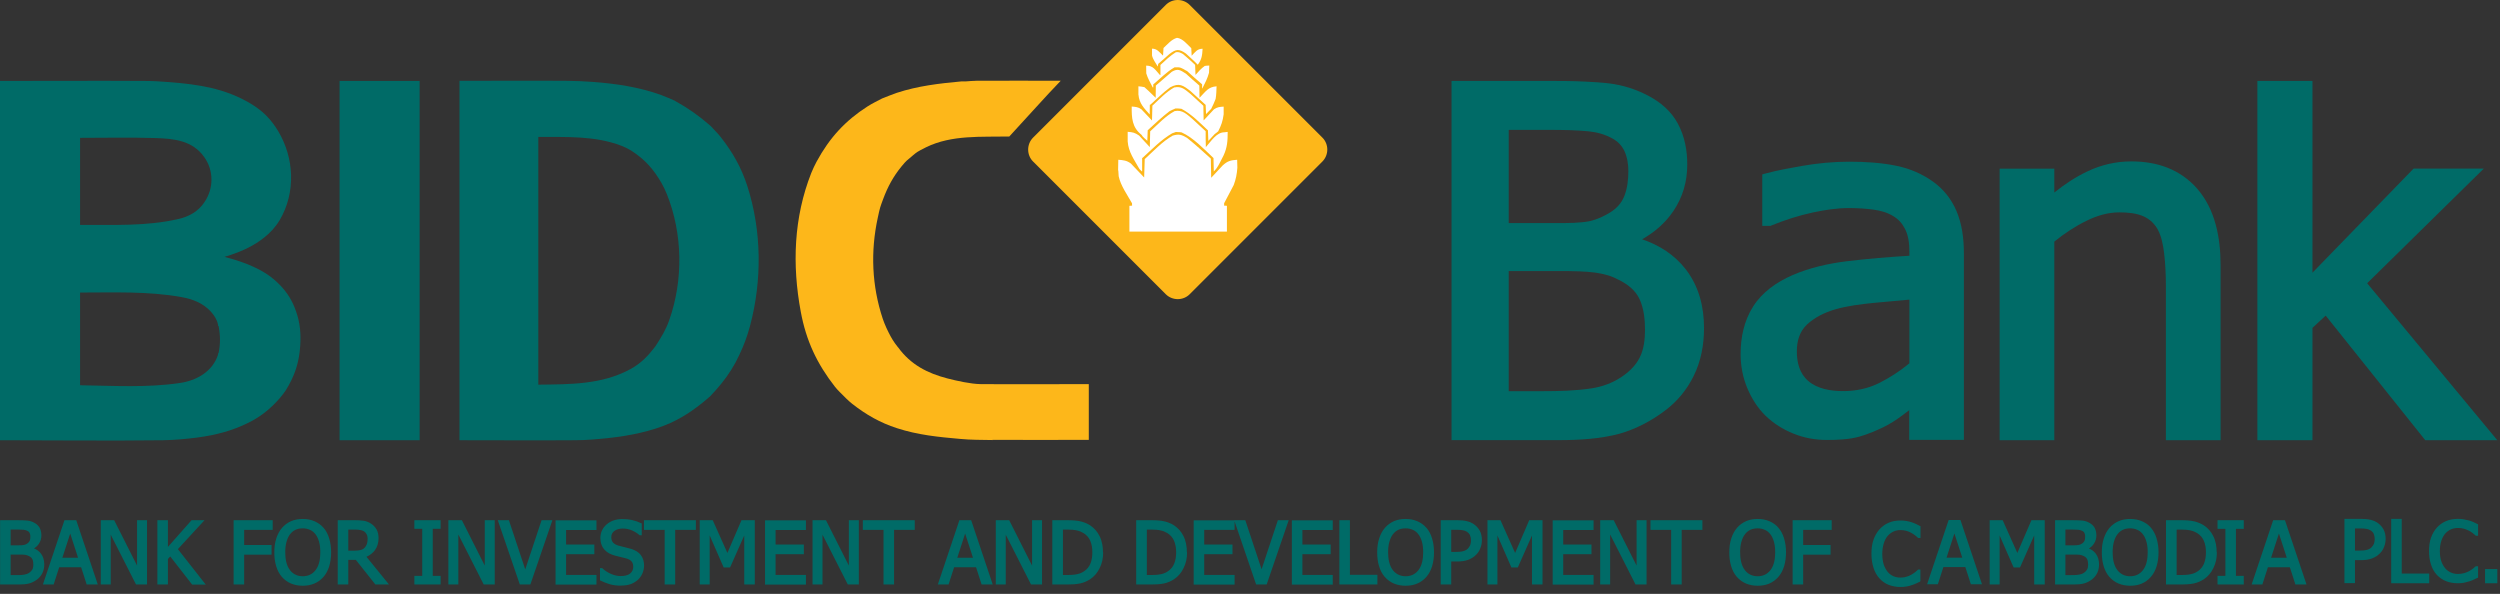 <svg viewBox="0 0 261 62" fill="none" xmlns="http://www.w3.org/2000/svg">
<rect x="0" y="0" width="261" height="62" fill="#333333" stroke="none"/>
<path fill-rule="evenodd" clip-rule="evenodd" d="M107.85 14.37L121.71 0.51C122.39 -0.17 123.51 -0.17 124.2 0.51L138.06 14.37C138.74 15.05 138.74 16.17 138.06 16.86L124.2 30.72C123.52 31.4 122.4 31.4 121.71 30.72L107.85 16.86C107.17 16.18 107.17 15.06 107.85 14.37Z" fill="#FDB71A"></path>
<path fill-rule="evenodd" clip-rule="evenodd" d="M128.85 54.31H130.01L131.71 59.43L133.41 54.31H134.54L132.24 61.02H131.14L128.89 54.43V55.32H125.72V56.85H128.67V57.86H125.72V60.02H128.89V61.03H124.62V54.32H128.84L128.85 54.31ZM3.55 57.26C3.84 57.37 4.09 57.55 4.28 57.8C4.52 58.12 4.62 58.51 4.62 58.91C4.62 59.22 4.57 59.53 4.43 59.82C4.3 60.08 4.13 60.29 3.91 60.47C3.66 60.66 3.39 60.81 3.09 60.9C2.74 61 2.35 61.02 1.99 61.02H0.01V54.31H1.84C2.04 54.31 2.25 54.31 2.45 54.32C2.6 54.32 2.74 54.34 2.89 54.35C3.14 54.38 3.37 54.46 3.59 54.58C3.82 54.71 4.02 54.88 4.15 55.12C4.27 55.36 4.32 55.62 4.32 55.89C4.32 56.21 4.24 56.51 4.06 56.77C3.93 56.97 3.75 57.13 3.56 57.26H3.55ZM8.47 59.22H6.18L5.6 61.02H4.48L6.73 54.31H7.96L10.21 61.02H9.05L8.47 59.22ZM11.56 55.82V61.02H10.52V54.31H11.92L14.31 59.05V54.31H15.35V61.02H14.2L11.56 55.82ZM17.78 58.08L17.53 58.36V61.02H16.43V54.31H17.53V57.1L20 54.31H21.35L18.57 57.33L21.48 61.03H20.06L17.77 58.09L17.78 58.08ZM25.49 55.32V56.9H28.35V57.91H25.49V61.02H24.39V54.31H28.47V55.32H25.49ZM33.77 55.09C34.05 55.41 34.24 55.79 34.36 56.19C34.51 56.66 34.57 57.17 34.57 57.66C34.57 58.15 34.51 58.65 34.37 59.12C34.24 59.53 34.05 59.91 33.77 60.23C33.5 60.54 33.18 60.77 32.8 60.93C32.42 61.09 32.01 61.15 31.6 61.15C31.19 61.15 30.76 61.08 30.38 60.92C30.01 60.76 29.7 60.53 29.43 60.23C29.15 59.91 28.96 59.53 28.84 59.13C28.69 58.66 28.64 58.16 28.64 57.67C28.64 57.18 28.69 56.67 28.85 56.2C28.98 55.8 29.17 55.42 29.45 55.1C29.71 54.8 30.03 54.57 30.39 54.41C30.78 54.24 31.19 54.18 31.61 54.18C32.03 54.18 32.45 54.25 32.84 54.42C33.2 54.58 33.52 54.8 33.77 55.1V55.09ZM37.16 58.45H36.36V61.02H35.26V54.31H37.04C37.35 54.31 37.68 54.32 37.98 54.37C38.25 54.41 38.51 54.52 38.74 54.67C38.98 54.83 39.17 55.03 39.31 55.27C39.47 55.55 39.52 55.87 39.52 56.18C39.52 56.64 39.41 57.07 39.14 57.44C38.91 57.75 38.61 57.97 38.26 58.13L40.61 61.02H39.19L37.15 58.45H37.16ZM44.08 60.12V55.21H43.26V54.31H46V55.21H45.18V60.12H46V61.02H43.26V60.12H44.08ZM47.85 55.82V61.02H46.81V54.31H48.22L50.61 59.05V54.31H51.65V61.02H50.5L47.86 55.82H47.85ZM54.84 59.43L56.54 54.31H57.67L55.37 61.02H54.27L51.97 54.31H53.13L54.83 59.43H54.84ZM59.1 55.32V56.85H62.05V57.86H59.1V60.02H62.27V61.03H58V54.32H62.27V55.33H59.1V55.32ZM64.87 61.14C64.47 61.14 64.04 61.11 63.65 60.99C63.33 60.89 63.01 60.77 62.71 60.62L62.64 60.59V59.31H62.87L62.9 59.34C63.17 59.59 63.48 59.79 63.82 59.93C64.13 60.06 64.46 60.14 64.8 60.14C65.14 60.14 65.53 60.09 65.79 59.87C66.01 59.69 66.11 59.46 66.11 59.18C66.11 58.98 66.07 58.78 65.95 58.63C65.82 58.46 65.61 58.37 65.41 58.31C65.23 58.26 65.05 58.21 64.87 58.17C64.66 58.12 64.45 58.07 64.25 58.02C64.04 57.96 63.83 57.89 63.63 57.79C63.44 57.69 63.28 57.57 63.13 57.41C62.98 57.25 62.87 57.07 62.8 56.87C62.71 56.64 62.68 56.4 62.68 56.16C62.68 55.59 62.91 55.12 63.33 54.75C63.79 54.35 64.36 54.19 64.96 54.19C65.31 54.19 65.66 54.22 66.01 54.3C66.33 54.37 66.64 54.48 66.93 54.62L67 54.65V55.88H66.77L66.74 55.85C66.52 55.65 66.26 55.5 65.99 55.38C65.69 55.25 65.37 55.18 65.03 55.18C64.72 55.18 64.4 55.24 64.14 55.43C63.93 55.59 63.82 55.8 63.82 56.07C63.82 56.28 63.86 56.48 64 56.64C64.15 56.81 64.36 56.9 64.56 56.96C64.78 57.02 65 57.07 65.22 57.13C65.44 57.18 65.66 57.24 65.88 57.3C66.27 57.42 66.66 57.62 66.91 57.96C67.15 58.28 67.24 58.65 67.24 59.05C67.24 59.32 67.18 59.59 67.08 59.84C66.97 60.09 66.82 60.32 66.62 60.51C66.4 60.71 66.15 60.86 65.88 60.97C65.56 61.09 65.2 61.13 64.86 61.13L64.87 61.14ZM69.39 55.32H67.23V54.31H72.65V55.32H70.49V61.02H69.39V55.32ZM77.7 55.9L76.22 59.24H75.55L74.09 55.9V61.02H73.05V54.31H74.41L75.94 57.73L77.41 54.31H78.8V61.02H77.7V55.9ZM80.97 55.32V56.85H83.92V57.86H80.97V60.02H84.14V61.03H79.87V54.32H84.14V55.33H80.97V55.32ZM85.87 55.82V61.02H84.83V54.31H86.23L88.62 59.05V54.31H89.66V61.02H88.51L85.87 55.82ZM92.24 55.32H90.08V54.31H95.5V55.32H93.34V61.02H92.24V55.32ZM101.9 59.22H99.61L99.03 61.02H97.91L100.16 54.31H101.39L103.64 61.02H102.48L101.9 59.22ZM105 55.82V61.02H103.96V54.31H105.36L107.75 59.05V54.31H108.79V61.02H107.64L105 55.82ZM115.17 57.67C115.17 58.25 115.06 58.81 114.8 59.32C114.57 59.79 114.24 60.19 113.8 60.48C113.48 60.68 113.14 60.83 112.77 60.91C112.35 61 111.89 61.02 111.46 61.02H109.86V54.31H111.44C111.91 54.31 112.44 54.33 112.89 54.45C113.21 54.54 113.53 54.66 113.8 54.84C114.24 55.13 114.57 55.51 114.8 55.98C115.06 56.5 115.15 57.09 115.15 57.67H115.17ZM123.93 57.67C123.93 58.25 123.82 58.81 123.56 59.32C123.33 59.79 123 60.19 122.56 60.48C122.24 60.68 121.9 60.83 121.53 60.91C121.11 61 120.65 61.02 120.22 61.02H118.62V54.31H120.2C120.67 54.31 121.2 54.33 121.65 54.45C121.97 54.54 122.29 54.66 122.56 54.84C123 55.13 123.33 55.51 123.56 55.98C123.82 56.5 123.91 57.09 123.91 57.67H123.93ZM135.97 55.32V56.85H138.92V57.86H135.97V60.02H139.14V61.03H134.87V54.32H139.14V55.33H135.97V55.32ZM140.93 60.01H143.8V61.02H139.83V54.31H140.93V60.01ZM148.91 55.09C149.19 55.41 149.38 55.79 149.5 56.19C149.65 56.66 149.71 57.17 149.71 57.66C149.71 58.15 149.65 58.65 149.51 59.12C149.38 59.53 149.19 59.91 148.91 60.23C148.64 60.54 148.32 60.77 147.94 60.93C147.56 61.09 147.15 61.15 146.74 61.15C146.33 61.15 145.9 61.08 145.52 60.92C145.15 60.76 144.84 60.53 144.57 60.23C144.29 59.91 144.1 59.53 143.98 59.13C143.83 58.66 143.78 58.16 143.78 57.67C143.78 57.18 143.83 56.67 143.99 56.2C144.12 55.8 144.31 55.42 144.59 55.1C144.85 54.8 145.17 54.57 145.53 54.41C145.92 54.24 146.33 54.18 146.75 54.18C147.17 54.18 147.59 54.25 147.98 54.42C148.34 54.58 148.66 54.8 148.91 55.1V55.09ZM151.51 58.61V61.02H150.41V54.31H152.14C152.47 54.31 152.82 54.33 153.14 54.41C153.41 54.47 153.66 54.58 153.89 54.74C154.14 54.92 154.34 55.14 154.49 55.41C154.65 55.71 154.71 56.05 154.71 56.39C154.71 56.68 154.66 56.96 154.55 57.23C154.45 57.49 154.31 57.72 154.11 57.91C153.88 58.15 153.6 58.32 153.29 58.44C152.92 58.58 152.5 58.62 152.12 58.62H151.52L151.51 58.61ZM159.94 55.9L158.46 59.24H157.79L156.33 55.9V61.02H155.29V54.31H156.65L158.18 57.73L159.65 54.31H161.04V61.02H159.94V55.9ZM163.2 55.32V56.85H166.15V57.86H163.2V60.02H166.37V61.03H162.1V54.32H166.37V55.33H163.2V55.32ZM168.1 55.82V61.02H167.06V54.31H168.47L170.86 59.05V54.31H171.9V61.02H170.75L168.11 55.82H168.1ZM174.47 55.32H172.31V54.31H177.73V55.32H175.57V61.02H174.47V55.32ZM185.66 55.09C185.94 55.41 186.13 55.79 186.25 56.19C186.4 56.66 186.46 57.17 186.46 57.66C186.46 58.15 186.4 58.65 186.26 59.12C186.13 59.53 185.94 59.91 185.66 60.23C185.39 60.54 185.07 60.77 184.7 60.93C184.32 61.09 183.91 61.15 183.5 61.15C183.09 61.15 182.66 61.08 182.28 60.92C181.91 60.76 181.6 60.53 181.33 60.23C181.05 59.91 180.86 59.53 180.74 59.13C180.59 58.66 180.54 58.16 180.54 57.67C180.54 57.18 180.59 56.67 180.75 56.2C180.88 55.8 181.07 55.42 181.35 55.1C181.61 54.8 181.93 54.57 182.29 54.41C182.68 54.24 183.09 54.18 183.51 54.18C183.93 54.18 184.35 54.25 184.74 54.42C185.1 54.58 185.42 54.8 185.67 55.1L185.66 55.09ZM188.25 55.32V56.9H191.11V57.91H188.25V61.02H187.15V54.31H191.23V55.32H188.25ZM1.11 55.29V56.93H1.96C2.14 56.93 2.35 56.93 2.52 56.89C2.65 56.86 2.76 56.8 2.87 56.73C2.97 56.66 3.05 56.57 3.1 56.46C3.16 56.32 3.17 56.15 3.17 56C3.17 55.88 3.15 55.76 3.1 55.65C3.06 55.56 2.99 55.49 2.9 55.44C2.77 55.37 2.63 55.33 2.49 55.31C2.26 55.29 2.03 55.28 1.8 55.28H1.1L1.11 55.29ZM1.11 57.9V60.04H1.68C1.96 60.04 2.27 60.04 2.54 59.99C2.73 59.96 2.9 59.9 3.06 59.79C3.19 59.7 3.3 59.59 3.38 59.45C3.46 59.3 3.48 59.11 3.48 58.95C3.48 58.77 3.46 58.57 3.39 58.4C3.32 58.24 3.18 58.13 3.02 58.05C2.96 58.02 2.9 57.99 2.83 57.97C2.76 57.95 2.69 57.93 2.62 57.92C2.53 57.91 2.43 57.9 2.34 57.9C2.21 57.9 2.08 57.9 1.96 57.9H1.11ZM8.15 58.23L7.33 55.7L6.51 58.23H8.16H8.15ZM33.44 57.66C33.44 57.29 33.41 56.91 33.31 56.56C33.23 56.28 33.12 56.01 32.94 55.78C32.79 55.58 32.6 55.42 32.37 55.32C32.13 55.21 31.87 55.16 31.61 55.16C31.35 55.16 31.08 55.2 30.85 55.31C30.62 55.42 30.43 55.58 30.28 55.78C30.1 56.01 29.99 56.29 29.91 56.57C29.81 56.92 29.78 57.3 29.78 57.66C29.78 58.29 29.88 59.02 30.28 59.53C30.62 59.96 31.07 60.16 31.61 60.16C32.15 60.16 32.6 59.96 32.94 59.53C33.34 59.02 33.44 58.3 33.44 57.66ZM36.36 55.3V57.49H36.99C37.2 57.49 37.42 57.47 37.62 57.43C37.79 57.39 37.94 57.32 38.06 57.19C38.17 57.08 38.25 56.95 38.3 56.8C38.36 56.63 38.38 56.44 38.38 56.25C38.38 56.1 38.36 55.94 38.29 55.8C38.23 55.67 38.14 55.57 38.03 55.49C37.91 55.41 37.78 55.36 37.65 55.34C37.46 55.3 37.26 55.29 37.07 55.29H36.35L36.36 55.3ZM101.58 58.23L100.76 55.7L99.94 58.23H101.58ZM110.97 55.3V60.03H111.5C111.82 60.03 112.15 60.01 112.47 59.94C112.74 59.88 112.98 59.78 113.21 59.62C113.49 59.43 113.7 59.17 113.83 58.86C113.99 58.49 114.04 58.06 114.04 57.65C114.04 57.24 113.98 56.81 113.81 56.43C113.66 56.1 113.43 55.85 113.13 55.66C112.92 55.53 112.68 55.43 112.44 55.38C112.14 55.31 111.81 55.29 111.5 55.29H110.97V55.3ZM119.73 55.3V60.03H120.26C120.58 60.03 120.91 60.01 121.23 59.94C121.5 59.88 121.74 59.78 121.96 59.62C122.24 59.43 122.45 59.17 122.58 58.86C122.74 58.49 122.79 58.06 122.79 57.65C122.79 57.24 122.73 56.81 122.56 56.43C122.41 56.1 122.18 55.85 121.88 55.66C121.67 55.53 121.43 55.43 121.19 55.38C120.89 55.31 120.56 55.29 120.26 55.29H119.73V55.3ZM148.58 57.66C148.58 57.29 148.55 56.91 148.45 56.56C148.37 56.28 148.26 56.01 148.08 55.78C147.93 55.58 147.74 55.42 147.51 55.32C147.27 55.21 147.01 55.16 146.75 55.16C146.49 55.16 146.22 55.2 145.99 55.31C145.76 55.42 145.57 55.58 145.42 55.78C145.24 56.01 145.13 56.29 145.05 56.57C144.95 56.92 144.92 57.3 144.92 57.66C144.92 58.29 145.02 59.02 145.42 59.53C145.76 59.96 146.21 60.16 146.75 60.16C147.29 60.16 147.74 59.96 148.08 59.53C148.48 59.02 148.58 58.3 148.58 57.66ZM151.51 55.3V57.62H151.97C152.23 57.62 152.52 57.61 152.77 57.54C152.95 57.49 153.11 57.41 153.24 57.28C153.35 57.17 153.43 57.04 153.49 56.9C153.55 56.74 153.57 56.57 153.57 56.41C153.57 56.23 153.54 56.05 153.47 55.88C153.4 55.73 153.3 55.62 153.17 55.53C153.04 55.44 152.89 55.39 152.74 55.36C152.53 55.32 152.31 55.31 152.1 55.31H151.52L151.51 55.3ZM185.33 57.66C185.33 57.29 185.3 56.91 185.2 56.56C185.12 56.28 185.01 56.01 184.83 55.78C184.68 55.58 184.49 55.42 184.26 55.32C184.02 55.21 183.76 55.16 183.5 55.16C183.24 55.16 182.97 55.2 182.74 55.31C182.51 55.42 182.32 55.58 182.17 55.78C181.99 56.01 181.88 56.29 181.8 56.57C181.7 56.92 181.67 57.3 181.67 57.66C181.67 58.29 181.77 59.02 182.17 59.53C182.51 59.96 182.96 60.16 183.5 60.16C184.04 60.16 184.49 59.96 184.83 59.53C185.23 59.02 185.33 58.3 185.33 57.66Z" fill="#006B67"></path>
<path fill-rule="evenodd" clip-rule="evenodd" d="M103.63 45.941C102.51 45.921 101.33 45.931 100.22 45.821C97.95 45.621 95.82 45.411 93.64 44.701C91.9 44.141 90.41 43.291 88.96 42.151C88.52 41.801 88.14 41.401 87.75 41.011C87.55 40.811 87.35 40.611 87.18 40.391C85.3 37.991 84.16 35.581 83.6 32.541C82.69 27.661 82.86 22.711 84.7 18.051C84.86 17.651 85.05 17.261 85.25 16.881C86.6 14.391 88.24 12.601 90.57 11.111C91.05 10.801 91.58 10.551 92.09 10.281C92.12 10.261 92.16 10.261 92.19 10.241C92.67 10.061 93.15 9.851 93.63 9.691C95.83 8.971 98.05 8.711 100.35 8.501C100.5 8.501 100.64 8.501 100.79 8.501C101.18 8.481 101.57 8.431 101.96 8.431C104.88 8.411 107.82 8.431 110.74 8.431C109.2 10.021 107.19 12.291 105.37 14.251C102.48 14.311 99.36 14.061 96.69 15.371C95.69 15.871 95.7 15.901 95.31 16.221C94.67 16.761 94.64 16.741 94.13 17.361C93.26 18.421 92.67 19.511 92.19 20.811C91.88 21.651 91.87 21.651 91.64 22.731C90.87 26.261 91.02 29.851 92.16 33.281C92.38 33.921 92.66 34.521 92.99 35.131C93.24 35.601 93.68 36.191 93.73 36.231C93.74 36.241 93.75 36.251 93.76 36.261C95.08 38.081 96.84 38.971 98.92 39.511C99.89 39.761 101.37 40.091 102.37 40.101C106.13 40.131 109.9 40.101 113.67 40.101V45.921C110.32 45.921 106.97 45.941 103.61 45.921" fill="#FDB71A"></path>
<path d="M43.81 8.449H35.45V45.959H43.81V8.449Z" fill="#006B67"></path>
<path fill-rule="evenodd" clip-rule="evenodd" d="M68.43 36.129C68.43 36.129 68.46 36.109 68.46 36.099C69.02 35.239 69.52 34.419 69.86 33.449C71.35 29.239 71.28 24.419 69.62 20.269C69.46 19.879 69.28 19.489 69.07 19.119C68.22 17.659 67.37 16.689 65.98 15.779C65.63 15.549 65.26 15.369 64.88 15.219C62.11 14.159 59.13 14.309 56.2 14.299V40.159C59.53 40.119 62.82 40.159 65.81 38.539C66.93 37.929 67.66 37.159 68.44 36.139M47.97 45.959C52.01 45.959 56.06 45.989 60.1 45.959C60.67 45.959 61.23 45.929 61.79 45.889C64.1 45.719 66.33 45.429 68.53 44.719C69.02 44.559 69.51 44.379 69.99 44.159C71.55 43.449 72.84 42.509 74.13 41.379C74.15 41.369 74.16 41.349 74.17 41.339C74.99 40.479 75.73 39.589 76.36 38.579C76.67 38.089 76.95 37.569 77.19 37.039C77.66 36.059 78.02 35.079 78.3 34.039C79.57 29.259 79.53 24.129 78.02 19.419C77.4 17.499 76.49 15.899 75.25 14.319C74.92 13.899 74.53 13.529 74.17 13.129C74.16 13.129 74.15 13.109 74.13 13.099C72.98 12.099 71.84 11.289 70.5 10.549C70.48 10.539 70.46 10.519 70.44 10.509C69.98 10.319 69.52 10.099 69.05 9.929C66.69 9.079 64.35 8.739 61.86 8.549C60.97 8.479 60.07 8.449 59.17 8.439C55.44 8.409 51.7 8.439 47.97 8.439V45.949V45.959Z" fill="#006B67"></path>
<path fill-rule="evenodd" clip-rule="evenodd" d="M15.07 8.451C15.94 8.451 16.8 8.501 17.66 8.571C20.72 8.811 23.49 9.221 26.16 10.811C27.42 11.571 28.27 12.411 29.04 13.691C30.73 16.511 30.89 20.101 29.21 22.961C28.78 23.691 28.24 24.271 27.59 24.791C26.53 25.641 25.38 26.171 24.09 26.611C23.5 26.811 23.49 26.781 23.46 26.821C24.78 27.171 25.99 27.571 27.2 28.221C27.98 28.641 28.62 29.131 29.23 29.761C30.03 30.591 30.54 31.441 30.92 32.541C31.34 33.741 31.43 34.891 31.34 36.141C31.22 37.901 30.75 39.301 29.8 40.801C29.63 41.051 29.44 41.291 29.24 41.531C28.28 42.641 27.25 43.481 25.94 44.131C24.23 44.981 22.55 45.411 20.66 45.671C19.44 45.831 18.21 45.941 16.99 45.961C11.32 46.031 5.66 45.961 0 45.961V8.451C5.02 8.451 10.04 8.421 15.06 8.451M8.36 23.481V14.391C10.96 14.391 13.56 14.331 16.16 14.411C18.17 14.471 20.08 14.661 21.31 16.381C22.33 17.791 22.32 19.671 21.35 21.101C20.68 22.091 19.76 22.601 18.6 22.871C15.22 23.641 11.82 23.461 8.36 23.481ZM22.77 37.011C22.2 38.801 20.51 39.741 18.74 39.991C15.33 40.491 11.81 40.271 8.36 40.221V30.541C11.9 30.541 15.45 30.391 18.92 31.011C20.13 31.231 21.19 31.631 22.03 32.551C22.36 32.921 22.67 33.391 22.76 33.891C22.76 33.941 22.76 33.991 22.79 34.041C22.79 34.041 22.82 34.021 22.82 34.041C23.01 35.021 23.02 35.871 22.82 36.871C22.82 36.881 22.79 36.861 22.79 36.871C22.76 36.911 22.76 36.961 22.76 37.011H22.77Z" fill="#006B67"></path>
<path fill-rule="evenodd" clip-rule="evenodd" d="M121.41 5.809C121.41 5.809 121.44 5.849 121.47 5.009C121.9 4.619 122.3 4.109 122.88 3.949C123.48 4.019 123.95 4.639 124.37 5.029C124.39 5.289 124.4 5.559 124.41 5.819C124.79 5.429 124.99 5.089 125.55 5.089C125.51 5.779 125.47 6.189 125.05 6.759C124.956 6.646 124.543 6.256 123.81 5.589C123.07 5.059 122.75 5.139 122.09 5.639C121.7 5.979 121.31 6.329 120.92 6.669C120.91 6.759 120.88 6.859 120.87 6.949C120.67 6.589 120.36 6.209 120.27 5.789C120.27 5.549 120.27 5.319 120.27 5.079C120.81 5.079 121.04 5.449 121.42 5.809" fill="white"></path>
<path fill-rule="evenodd" clip-rule="evenodd" d="M123.88 7.401C123.32 7.071 123.24 6.991 122.62 7.031C121.78 7.511 121.14 8.201 120.4 8.811V9.121H120.34C120.09 8.631 119.83 8.191 119.67 7.661C119.67 7.391 119.66 7.121 119.66 6.851C120.39 6.851 120.59 7.271 121.08 7.811C121.08 7.811 121.103 7.821 121.15 7.841V6.781C121.66 6.311 122.17 5.811 122.76 5.451C123.05 5.401 123.25 5.501 123.5 5.641C123.967 6.034 124.39 6.411 124.77 6.771C124.79 7.121 124.8 7.471 124.81 7.821C125.13 7.471 125.39 7.151 125.78 6.881C125.92 6.881 125.95 6.841 126.25 6.841C126.25 7.091 126.23 7.351 126.22 7.601C126.06 8.191 125.81 8.671 125.53 9.221H125.5V8.801C125.32 8.671 124.09 7.571 123.89 7.381" fill="white"></path>
<path fill-rule="evenodd" clip-rule="evenodd" d="M118.85 9.88V9.01C119.09 9.02 119.25 9.06 119.48 9.1C119.7 9.287 120.09 9.657 120.65 10.21C120.65 9.78 120.66 9.35 120.67 8.93C121.23 8.45 121.78 7.97 122.34 7.49C122.98 7.12 123.22 7.32 123.81 7.69C124.09 7.95 124.97 8.74 125.21 8.93C125.21 9.36 125.23 9.78 125.23 10.21C125.89 9.54 126.12 9.08 127.01 9.01C126.99 9.46 126.99 9.89 126.91 10.33C126.79 10.65 126.636 10.993 126.45 11.36C126.27 11.54 126.09 11.73 125.91 11.91C125.9 11.59 125.88 11.27 125.87 10.95C125.34 10.47 124.82 10 124.3 9.52C123.52 8.91 123.11 8.61 122.16 9.12C121.43 9.66 120.78 10.31 120.11 10.92C120.09 10.92 120.07 10.92 120.04 10.94C120.04 11.28 120.03 11.62 120.03 11.95C119.45 11.32 118.93 10.78 118.86 9.91" fill="white"></path>
<path fill-rule="evenodd" clip-rule="evenodd" d="M120.27 12.561C120.29 12.051 120.3 11.551 120.31 11.031C121.02 10.381 121.73 9.611 122.58 9.131C123.34 8.981 123.66 9.301 124.28 9.801C124.73 10.211 125.18 10.631 125.63 11.041C125.63 11.551 125.66 12.061 125.66 12.571C126.02 12.181 126.38 11.801 126.74 11.411C127.1 11.171 127.32 11.161 127.75 11.131V11.931C127.65 12.661 127.51 13.061 127.18 13.711C127.05 13.811 126.92 13.911 126.8 14.011C126.69 14.141 126.24 14.621 126.15 14.711C126.13 14.341 126.12 13.971 126.11 13.611C125.23 12.781 124.42 11.941 123.35 11.361C123.24 11.361 123.21 11.321 122.72 11.321C122.68 11.361 122.58 11.361 122.08 11.621C121.28 12.241 120.56 12.921 119.82 13.601C119.81 13.971 119.8 14.331 119.78 14.701C119.6 14.531 119.28 14.291 119.17 14.071C118.18 13.291 118.14 12.311 118.15 11.121C118.59 11.161 118.81 11.171 119.15 11.401C119.52 11.791 119.89 12.181 120.26 12.571" fill="white"></path>
<path fill-rule="evenodd" clip-rule="evenodd" d="M126.72 17.91C126.71 17.44 126.7 16.97 126.69 16.5C125.71 15.58 124.61 14.39 123.36 13.82C123.25 13.82 123.22 13.78 122.76 13.78C122.76 13.78 122.63 13.826 122.37 13.92C121.2 14.6 120.27 15.59 119.27 16.49H119.24V17.89H119.2C119.12 17.81 119.04 17.73 118.96 17.65C118.42 16.68 117.81 15.88 117.73 14.77V13.76C118.29 13.81 118.46 13.84 118.92 14.15C119.29 14.55 119.66 14.95 120.04 15.36C120.05 14.81 120.06 14.26 120.08 13.71C120.9 12.97 121.66 12.13 122.63 11.6C123.45 11.43 123.91 11.94 124.51 12.44C124.96 12.86 125.42 13.28 125.87 13.7C125.87 14.25 125.87 14.81 125.89 15.36C125.91 15.35 125.93 15.32 125.94 15.3C126.43 14.76 127 13.81 127.83 13.81C127.83 13.81 127.944 13.796 128.17 13.77C128.17 14.7 128.13 15.39 127.74 16.23C127.42 16.81 127.19 17.46 126.71 17.91" fill="white"></path>
<path fill-rule="evenodd" clip-rule="evenodd" d="M116.73 17.799C116.73 17.429 116.74 17.059 116.75 16.679C117.28 16.719 117.63 16.749 118.06 17.069C118.52 17.559 118.99 18.049 119.45 18.529C119.45 18.529 119.47 17.889 119.51 16.609C120.43 15.769 121.33 14.789 122.43 14.159C123.08 13.969 123.33 14.049 123.92 14.389C124.78 15.079 125.59 15.819 126.41 16.559C126.42 17.219 126.44 17.899 126.45 18.559C126.85 18.129 127.25 17.699 127.65 17.269C128.17 16.799 128.48 16.729 129.16 16.679C129.16 16.959 129.17 17.239 129.18 17.519C129.13 18.179 129.03 18.709 128.8 19.319C128.46 19.949 128.13 20.589 127.8 21.219C127.8 21.309 127.8 21.389 127.8 21.469C127.89 21.469 127.99 21.469 128.09 21.489V24.179H117.91V21.489C118 21.489 118.09 21.469 118.19 21.469C118.19 21.389 118.19 21.309 118.18 21.219C117.72 20.389 116.99 19.379 116.79 18.399C116.77 18.199 116.76 17.999 116.75 17.789" fill="white"></path>
<path fill-rule="evenodd" clip-rule="evenodd" d="M199.34 42.811C199.09 43.001 198.83 43.191 198.58 43.381C197.97 43.841 197.33 44.251 196.64 44.591C195.83 44.981 195 45.331 194.13 45.581C193.08 45.881 191.81 45.931 190.72 45.931C189.52 45.931 188.35 45.721 187.24 45.271C186.15 44.831 185.18 44.221 184.34 43.421C183.5 42.601 182.88 41.611 182.43 40.551C181.95 39.411 181.72 38.211 181.72 36.971C181.72 35.231 182.07 33.511 183.02 32.011C183.97 30.501 185.46 29.461 187.12 28.731C188.91 27.951 190.88 27.511 192.83 27.271C194.99 27.011 197.16 26.831 199.34 26.701V26.261C199.34 25.481 199.25 24.601 198.88 23.891C198.6 23.341 198.21 22.891 197.65 22.561C197.04 22.181 196.34 21.991 195.63 21.891C194.76 21.771 193.89 21.721 193.01 21.721C191.77 21.721 190.48 21.921 189.27 22.181C187.78 22.501 186.33 22.971 184.93 23.541L184.84 23.581H183.98V18.211L184.33 18.111C185.56 17.781 186.87 17.541 188.13 17.321C189.75 17.041 191.4 16.881 193.05 16.881C194.7 16.881 196.43 16.981 198.04 17.321C199.41 17.611 200.67 18.151 201.79 18.951C202.9 19.741 203.71 20.771 204.24 21.991C204.84 23.381 205.03 24.941 205.03 26.431V45.921H199.32V42.791L199.34 42.811ZM199.34 37.941V31.281C198.1 31.391 196.87 31.511 195.63 31.621C194.3 31.751 192.86 31.931 191.58 32.301C190.5 32.621 189.49 33.111 188.67 33.861C187.86 34.611 187.59 35.631 187.59 36.681C187.59 37.831 187.86 38.991 188.79 39.781C189.76 40.611 191.15 40.831 192.41 40.831C193.75 40.831 195.03 40.571 196.22 39.971C197.34 39.401 198.39 38.721 199.35 37.921L199.34 37.941Z" fill="#006B67"></path>
<path fill-rule="evenodd" clip-rule="evenodd" d="M171.43 24.979C173.23 25.589 174.8 26.589 175.98 28.099C177.37 29.889 177.9 32.029 177.9 34.249C177.9 35.989 177.59 37.709 176.8 39.289C176.09 40.709 175.1 41.919 173.81 42.879C172.4 43.939 170.84 44.769 169.12 45.269C167.11 45.819 164.83 45.949 162.76 45.949H151.54V8.449H161.96C163.13 8.449 164.31 8.459 165.49 8.519C166.33 8.559 167.17 8.609 168.02 8.709C169.43 8.889 170.77 9.309 172.03 9.969C173.36 10.659 174.48 11.609 175.18 12.929C175.88 14.239 176.15 15.699 176.15 17.169C176.15 18.939 175.69 20.579 174.69 22.049C173.85 23.289 172.73 24.249 171.44 24.979M157.51 13.569V23.289H162.67C163.72 23.289 164.97 23.289 166.01 23.079C166.76 22.899 167.48 22.569 168.13 22.159C168.78 21.749 169.27 21.219 169.56 20.519C169.9 19.699 170 18.739 170 17.859C170 17.149 169.89 16.419 169.59 15.769C169.32 15.199 168.9 14.769 168.34 14.459C167.57 14.029 166.72 13.799 165.84 13.709C164.52 13.579 163.13 13.559 161.8 13.559H157.52L157.51 13.569ZM157.51 28.309V40.839H161.06C162.71 40.839 164.49 40.799 166.13 40.549C167.25 40.379 168.31 39.999 169.25 39.379C170.03 38.859 170.73 38.209 171.16 37.379C171.62 36.509 171.74 35.409 171.74 34.439C171.74 33.389 171.62 32.219 171.18 31.249C170.75 30.299 169.9 29.659 168.97 29.199H168.95C168.59 28.999 168.21 28.839 167.82 28.729C167.4 28.609 166.97 28.519 166.54 28.459C166 28.389 165.45 28.349 164.9 28.329C164.15 28.299 163.41 28.299 162.66 28.299H157.5L157.51 28.309Z" fill="#006B67"></path>
<path fill-rule="evenodd" clip-rule="evenodd" d="M242.8 32.949L241.42 34.229V45.959H235.67V8.449H241.42V28.469L251.98 17.599H259.31L247.13 29.569L260.72 45.959H253.2L242.8 32.949Z" fill="#006B67"></path>
<path fill-rule="evenodd" clip-rule="evenodd" d="M214.47 25.23V45.96H208.76V17.61H214.47V20.1C215.54 19.24 216.7 18.47 217.95 17.88C219.39 17.2 220.92 16.85 222.51 16.85C225.19 16.85 227.59 17.66 229.37 19.68C231.3 21.87 231.83 24.89 231.83 27.7V45.96H226.12V29.87C226.12 28.71 226.07 27.55 225.93 26.4C225.83 25.6 225.66 24.67 225.27 23.96C224.94 23.37 224.48 22.92 223.86 22.62C223.1 22.25 222.1 22.17 221.26 22.17C220.06 22.17 218.91 22.52 217.85 23.04C216.64 23.63 215.51 24.38 214.46 25.23" fill="#006B67"></path>
<path fill-rule="evenodd" clip-rule="evenodd" d="M245.86 55.16V57.48H246.32C246.58 57.48 246.87 57.47 247.12 57.4C247.3 57.35 247.46 57.27 247.59 57.14C247.7 57.03 247.78 56.9 247.84 56.76C247.9 56.6 247.92 56.43 247.92 56.27C247.92 56.09 247.89 55.91 247.82 55.74C247.75 55.59 247.65 55.48 247.52 55.39C247.39 55.3 247.24 55.25 247.09 55.22C246.88 55.18 246.66 55.17 246.45 55.17H245.87L245.86 55.16ZM245.86 58.47V60.88H244.76V54.17H246.49C246.82 54.17 247.17 54.19 247.49 54.27C247.76 54.33 248.01 54.44 248.24 54.6C248.49 54.78 248.69 55 248.84 55.27C249 55.57 249.06 55.91 249.06 56.25C249.06 56.54 249.01 56.82 248.9 57.09C248.8 57.35 248.66 57.58 248.46 57.77C248.23 58.01 247.95 58.18 247.64 58.3C247.27 58.44 246.85 58.48 246.47 58.48H245.87L245.86 58.47Z" fill="#006B67"></path>
<path fill-rule="evenodd" clip-rule="evenodd" d="M250.74 59.88H253.61V60.89H249.64V54.17H250.74V59.88Z" fill="#006B67"></path>
<path fill-rule="evenodd" clip-rule="evenodd" d="M256.59 60.89C256.18 60.89 255.77 60.83 255.39 60.68C255.02 60.54 254.7 60.32 254.43 60.04C254.14 59.74 253.94 59.37 253.81 58.98C253.65 58.52 253.59 58.03 253.59 57.54C253.59 57.05 253.64 56.58 253.8 56.13C253.94 55.74 254.14 55.38 254.42 55.07C254.69 54.78 255.01 54.55 255.37 54.4C255.76 54.24 256.18 54.17 256.6 54.17C256.81 54.17 257.02 54.18 257.23 54.22C257.41 54.25 257.59 54.29 257.77 54.34C257.92 54.38 258.07 54.44 258.21 54.5C258.36 54.56 258.51 54.64 258.65 54.71L258.71 54.74V55.93H258.47L258.44 55.9C258.35 55.82 258.25 55.74 258.16 55.66C258.03 55.56 257.89 55.47 257.75 55.4C257.59 55.32 257.41 55.25 257.24 55.2C257.04 55.14 256.82 55.12 256.6 55.12C256.35 55.12 256.1 55.17 255.87 55.27C255.64 55.37 255.44 55.53 255.27 55.72C255.08 55.94 254.96 56.21 254.87 56.48C254.76 56.82 254.72 57.18 254.72 57.53C254.72 57.88 254.76 58.26 254.87 58.59C254.96 58.86 255.1 59.11 255.28 59.33C255.44 59.52 255.64 59.67 255.87 59.77C256.1 59.87 256.34 59.92 256.59 59.92C256.81 59.92 257.03 59.9 257.24 59.84C257.42 59.79 257.61 59.72 257.77 59.63C257.91 59.55 258.04 59.47 258.17 59.37C258.26 59.3 258.35 59.23 258.43 59.15L258.47 59.12H258.71V60.3L258.64 60.33C258.51 60.39 258.37 60.45 258.24 60.52C258.09 60.59 257.93 60.65 257.77 60.7C257.59 60.75 257.42 60.8 257.23 60.84C257.02 60.88 256.79 60.89 256.58 60.89" fill="#006B67"></path>
<path d="M260.72 59.41H259.44V60.89H260.72V59.41Z" fill="#006B67"></path>
<path fill-rule="evenodd" clip-rule="evenodd" d="M212.37 55.901L210.89 59.24H210.22L208.76 55.901V61.02H207.72V54.31H209.08L210.61 57.73L212.08 54.31H213.47V61.02H212.37V55.901Z" fill="#006B67"></path>
<path fill-rule="evenodd" clip-rule="evenodd" d="M215.63 57.901V60.041H216.2C216.48 60.041 216.79 60.041 217.06 59.99C217.25 59.961 217.42 59.901 217.58 59.791C217.71 59.7 217.82 59.59 217.9 59.45C217.98 59.3 218 59.111 218 58.95C218 58.77 217.98 58.571 217.91 58.401C217.84 58.24 217.7 58.13 217.54 58.05C217.48 58.02 217.42 57.99 217.35 57.971C217.28 57.95 217.21 57.931 217.14 57.92C217.05 57.91 216.95 57.901 216.86 57.901C216.73 57.901 216.6 57.901 216.48 57.901H215.63ZM215.63 55.291V56.931H216.48C216.66 56.931 216.87 56.931 217.04 56.891C217.17 56.861 217.28 56.8 217.39 56.73C217.49 56.66 217.57 56.571 217.62 56.461C217.68 56.321 217.69 56.151 217.69 56.001C217.69 55.88 217.67 55.761 217.62 55.651C217.58 55.56 217.51 55.49 217.42 55.441C217.29 55.37 217.15 55.331 217.01 55.31C216.78 55.291 216.55 55.281 216.32 55.281H215.62L215.63 55.291ZM218.07 57.261C218.36 57.37 218.61 57.55 218.8 57.8C219.04 58.12 219.14 58.511 219.14 58.91C219.14 59.221 219.09 59.531 218.95 59.821C218.82 60.081 218.65 60.291 218.43 60.471C218.18 60.66 217.91 60.81 217.61 60.901C217.26 61.001 216.87 61.02 216.51 61.02H214.55V54.31H216.38C216.58 54.31 216.79 54.31 216.99 54.321C217.14 54.321 217.28 54.34 217.43 54.35C217.68 54.38 217.91 54.461 218.13 54.581C218.36 54.711 218.56 54.88 218.69 55.12C218.81 55.361 218.86 55.62 218.86 55.891C218.86 56.211 218.78 56.511 218.6 56.77C218.47 56.971 218.29 57.13 218.1 57.261H218.07Z" fill="#006B67"></path>
<path fill-rule="evenodd" clip-rule="evenodd" d="M224.22 57.66C224.22 57.29 224.19 56.91 224.09 56.56C224.01 56.28 223.9 56.01 223.72 55.78C223.57 55.58 223.38 55.42 223.15 55.32C222.91 55.21 222.65 55.16 222.39 55.16C222.13 55.16 221.86 55.2 221.63 55.31C221.4 55.42 221.21 55.58 221.06 55.78C220.88 56.01 220.77 56.29 220.69 56.57C220.59 56.92 220.56 57.3 220.56 57.66C220.56 58.29 220.66 59.02 221.06 59.53C221.4 59.96 221.85 60.16 222.39 60.16C222.93 60.16 223.38 59.96 223.72 59.53C224.12 59.02 224.22 58.3 224.22 57.66ZM224.55 55.09C224.83 55.41 225.02 55.79 225.14 56.19C225.29 56.66 225.35 57.17 225.35 57.66C225.35 58.15 225.29 58.65 225.15 59.12C225.02 59.53 224.83 59.91 224.55 60.23C224.28 60.54 223.96 60.77 223.59 60.93C223.21 61.09 222.8 61.15 222.39 61.15C221.98 61.15 221.55 61.08 221.17 60.92C220.8 60.76 220.49 60.53 220.22 60.23C219.94 59.91 219.75 59.53 219.63 59.13C219.48 58.66 219.43 58.16 219.43 57.67C219.43 57.18 219.48 56.67 219.64 56.2C219.77 55.8 219.96 55.42 220.24 55.1C220.5 54.8 220.82 54.57 221.18 54.41C221.57 54.24 221.98 54.18 222.4 54.18C222.82 54.18 223.24 54.25 223.63 54.42C223.99 54.58 224.31 54.8 224.56 55.1L224.55 55.09Z" fill="#006B67"></path>
<path fill-rule="evenodd" clip-rule="evenodd" d="M232.33 60.12V55.211H231.51V54.31H234.25V55.211H233.43V60.12H234.25V61.02H231.51V60.12H232.33Z" fill="#006B67"></path>
<path fill-rule="evenodd" clip-rule="evenodd" d="M227.24 55.3V60.031H227.77C228.09 60.031 228.42 60.011 228.74 59.941C229.01 59.88 229.25 59.781 229.47 59.62C229.75 59.431 229.96 59.17 230.09 58.861C230.25 58.49 230.3 58.06 230.3 57.651C230.3 57.24 230.24 56.81 230.07 56.431C229.92 56.1 229.69 55.85 229.39 55.66C229.18 55.531 228.94 55.431 228.7 55.38C228.4 55.31 228.07 55.291 227.77 55.291H227.24V55.3ZM231.44 57.67C231.44 58.251 231.33 58.81 231.07 59.321C230.84 59.791 230.51 60.191 230.07 60.48C229.75 60.681 229.41 60.831 229.04 60.91C228.62 61.001 228.16 61.02 227.73 61.02H226.13V54.31H227.71C228.18 54.31 228.71 54.331 229.16 54.45C229.48 54.541 229.79 54.66 230.07 54.84C230.51 55.13 230.84 55.511 231.07 55.98C231.33 56.501 231.42 57.09 231.42 57.67H231.44Z" fill="#006B67"></path>
<path fill-rule="evenodd" clip-rule="evenodd" d="M238.74 58.23L237.92 55.7L237.1 58.23H238.75H238.74ZM239.06 59.221H236.77L236.19 61.02H235.07L237.32 54.31H238.55L240.8 61.02H239.64L239.06 59.221Z" fill="#006B67"></path>
<path fill-rule="evenodd" clip-rule="evenodd" d="M204.86 58.219L204.04 55.689L203.22 58.219H204.87H204.86ZM201.56 59.889L203.44 54.289H204.67L206.92 60.999H205.76L205.18 59.199H202.89L202.31 60.999H201.19L201.56 59.889Z" fill="#006B67"></path>
<path fill-rule="evenodd" clip-rule="evenodd" d="M200.49 60.7L200.45 60.72C200.32 60.78 200.18 60.85 200.05 60.91C199.9 60.98 199.74 61.04 199.58 61.09C199.4 61.15 199.23 61.2 199.04 61.23C198.83 61.27 198.6 61.28 198.39 61.28C197.98 61.28 197.57 61.21 197.18 61.06C196.81 60.91 196.49 60.69 196.22 60.39C195.93 60.08 195.73 59.7 195.6 59.3C195.44 58.82 195.38 58.32 195.38 57.81C195.38 57.3 195.43 56.82 195.59 56.36C195.73 55.96 195.93 55.59 196.21 55.27C196.48 54.97 196.8 54.74 197.16 54.58C197.55 54.41 197.97 54.34 198.39 54.34C198.6 54.34 198.81 54.35 199.02 54.39C199.2 54.42 199.38 54.46 199.56 54.52C199.71 54.57 199.86 54.62 200 54.69C200.15 54.76 200.3 54.83 200.44 54.91L200.5 54.94V56.17H200.26L200.23 56.14C200.14 56.06 200.04 55.98 199.95 55.9C199.82 55.8 199.68 55.71 199.54 55.63C199.38 55.54 199.2 55.47 199.03 55.42C198.83 55.36 198.61 55.34 198.39 55.34C198.14 55.34 197.89 55.39 197.66 55.5C197.43 55.61 197.23 55.77 197.06 55.96C196.87 56.19 196.75 56.46 196.66 56.75C196.55 57.1 196.51 57.47 196.51 57.83C196.51 58.19 196.55 58.58 196.66 58.93C196.75 59.21 196.89 59.47 197.07 59.7C197.23 59.89 197.43 60.05 197.66 60.15C197.89 60.25 198.13 60.3 198.38 60.3C198.6 60.3 198.82 60.28 199.03 60.21C199.21 60.16 199.4 60.09 199.56 59.99C199.7 59.91 199.83 59.82 199.95 59.73C200.04 59.66 200.13 59.58 200.21 59.5L200.25 59.46H200.49V60.62L200.46 60.7H200.49Z" fill="#006B67"></path>
</svg>
